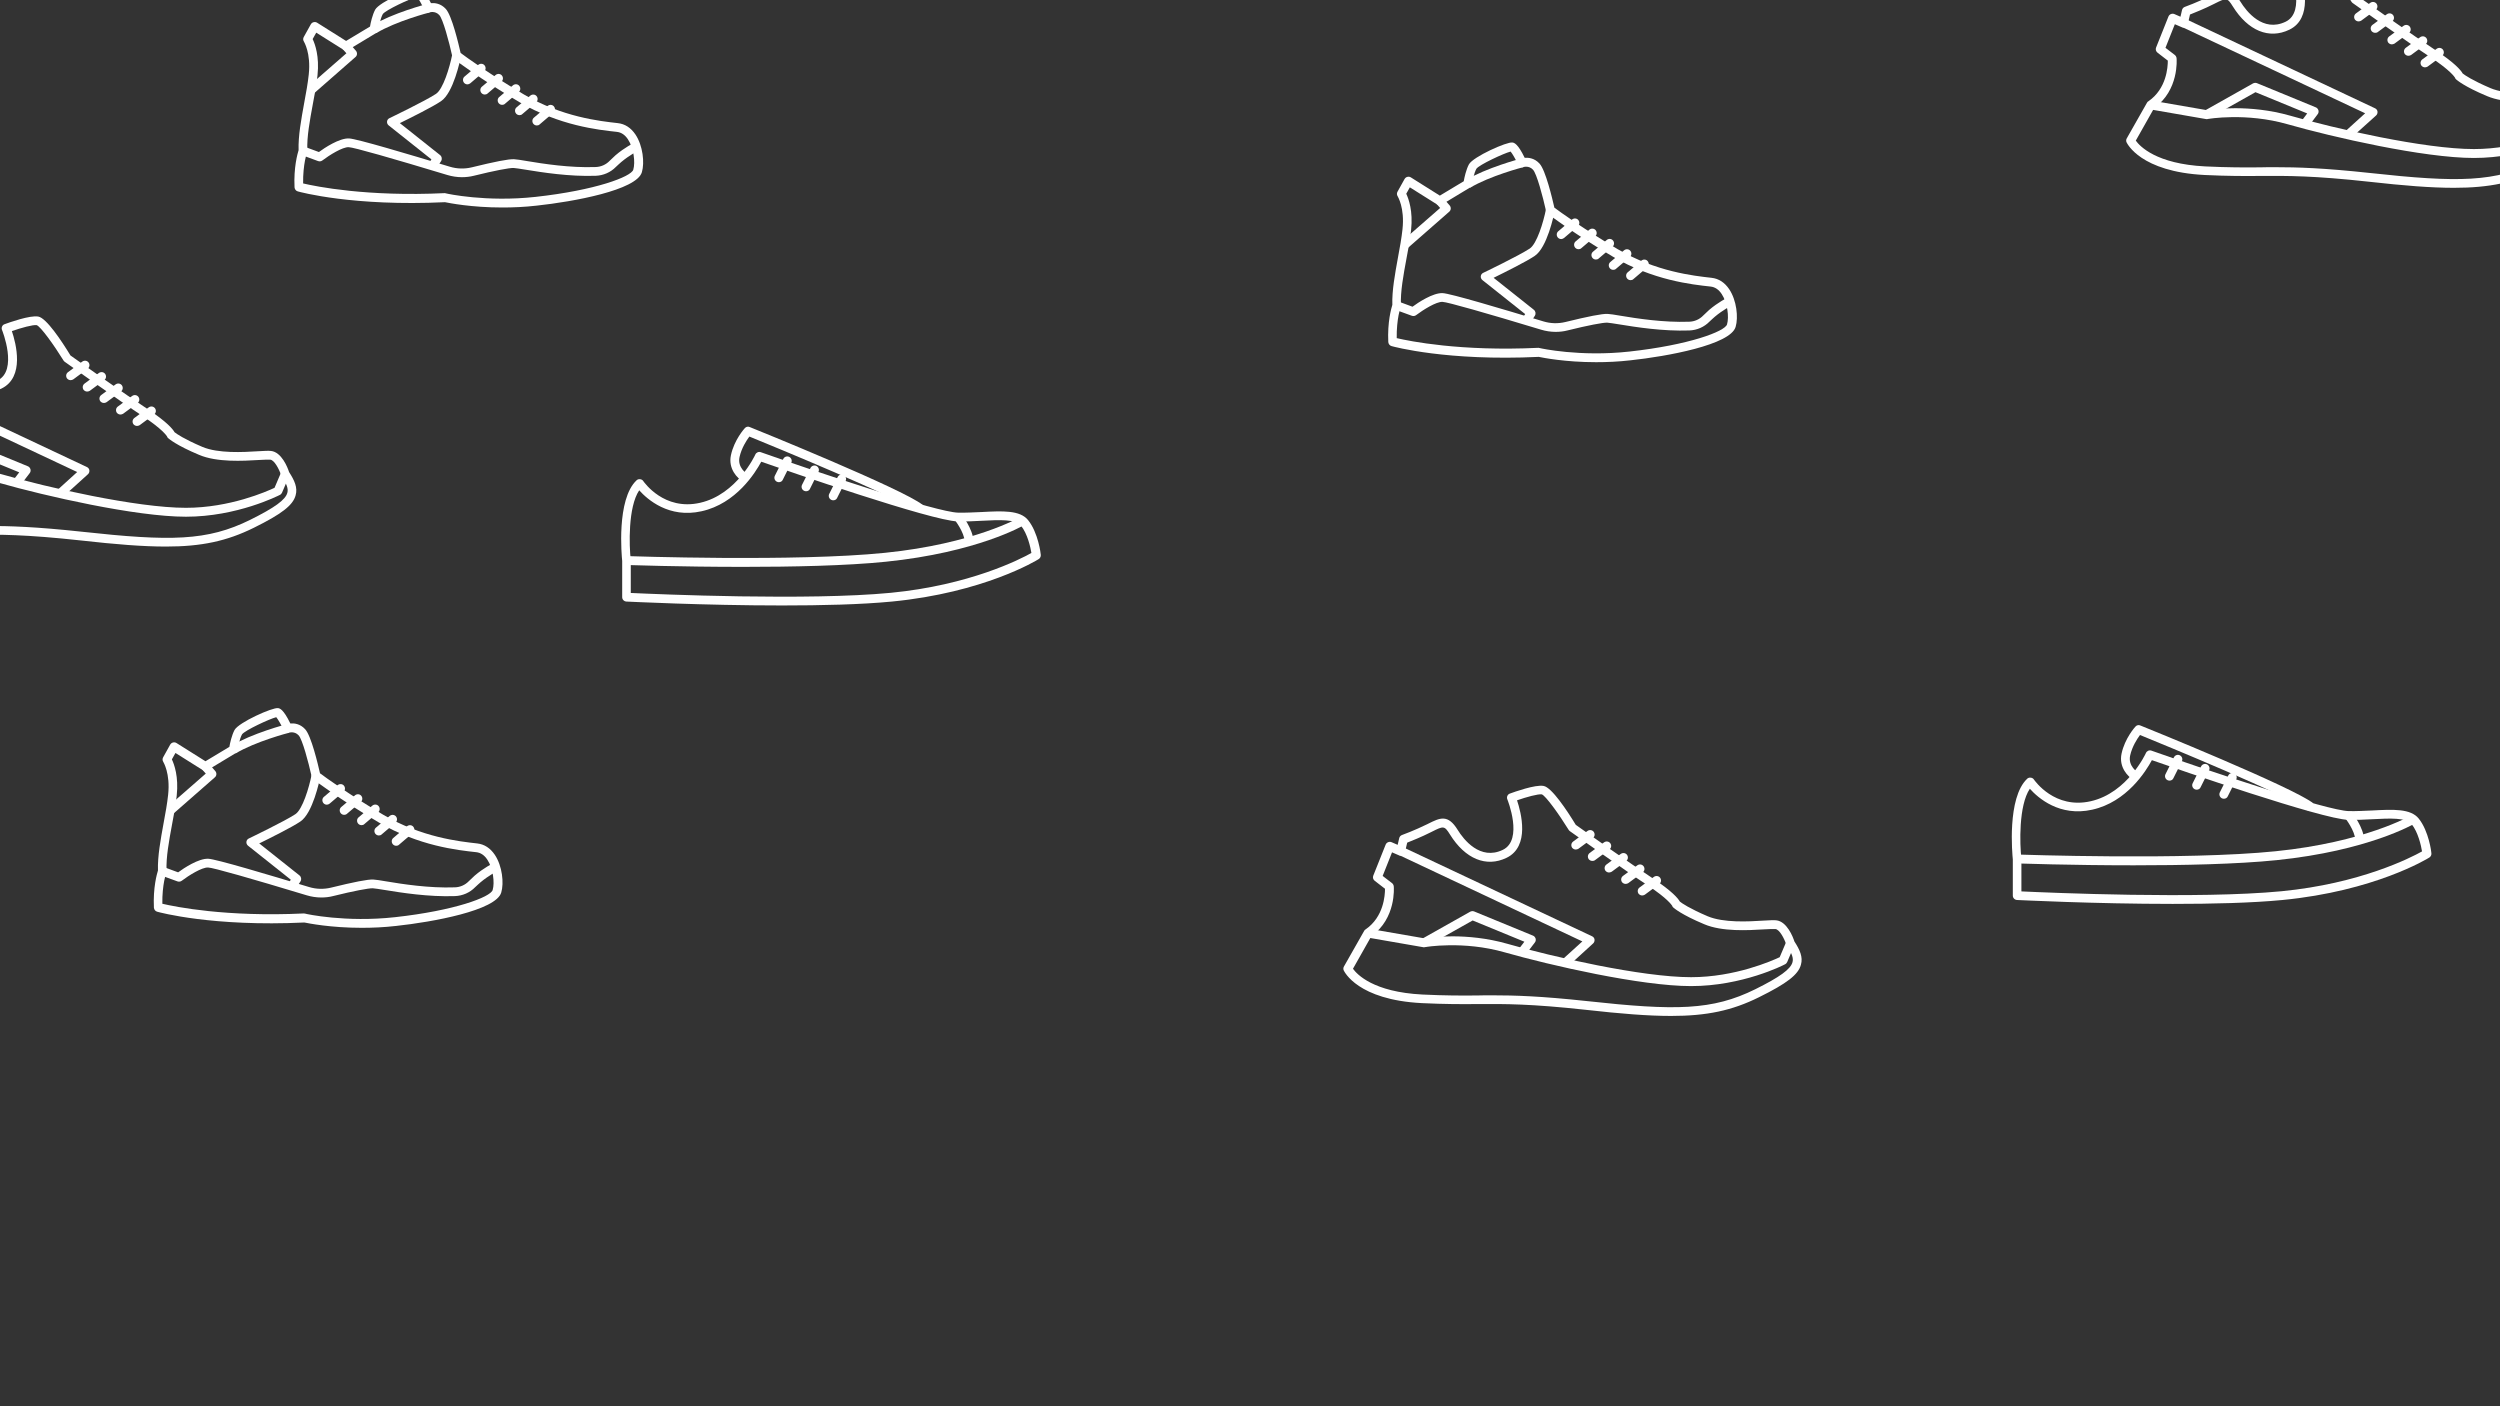 <?xml version="1.0" encoding="utf-8"?>
<!-- Generator: Adobe Illustrator 26.1.0, SVG Export Plug-In . SVG Version: 6.00 Build 0)  -->
<svg version="1.1" id="Layer_3" xmlns="http://www.w3.org/2000/svg" xmlns:xlink="http://www.w3.org/1999/xlink" x="0px" y="0px"
	 viewBox="0 0 1600 900" style="enable-background:new 0 0 1600 900;" xml:space="preserve">
<rect x="0" y="0" width="1600" height="900" fill="#333333" stroke="none"/>
<style type="text/css">
	.st0{fill:#FFFFFF;}
</style>
<g id="XMLID_438_">
	<g id="XMLID_424_">
		<path id="XMLID_552_" class="st0" d="M106.2,349.8c-14.7,0-32.1-1.4-54.4-3.9c-35.6-3.9-52-3.8-69.4-3.7
			c-10.2,0.1-20.8,0.1-35.7-0.6c-41.2-2.1-49.6-20.2-50-20.9c-0.4-0.8-0.3-1.8,0.1-2.5l13-22.9c0.2-0.4,0.5-0.7,0.9-0.9
			c11.6-8,12.4-21.8,12.4-26l-6.6-5.1c-1-0.8-1.4-2.1-0.9-3.3l7.9-19.8c0.3-0.7,0.8-1.3,1.6-1.6c0.7-0.3,1.5-0.3,2.2,0l3.9,1.7
			l0.9-4.3c0.2-0.9,0.9-1.7,1.8-2c0.1,0,8.4-3.1,16.1-6.9l0.6-0.3c7.6-3.8,12.6-6.3,18.9,3.9c3.8,6.2,14.4,19.8,28.9,12.8
			c13.3-6.4,3-32.1,2.9-32.3c-0.3-0.7-0.3-1.5,0-2.2c0.3-0.7,0.9-1.3,1.6-1.5c2.7-1,16.3-5.9,21.6-4.9c5.2,0.9,15,15.7,20.6,24.9
			c4.2,3,35.6,25.3,49.5,34.4c12.2,8.1,16,12.7,17.1,14.7c1.2,1,6.1,4.4,17.8,9.4c10.2,4.3,26.1,3.4,35.6,2.8
			c3.8-0.2,6.5-0.4,8.3-0.2c6.8,0.7,10.7,10.6,11.6,13.5c3.5,5.4,5.6,10,4.2,14.9c-1.7,6.4-9,12-26.8,20.8
			C145.2,346.3,129,349.8,106.2,349.8z M-8.6,336.6c14.8,0,31.3,0.5,61,3.7c56.7,6.2,80.2,6,107.7-7.6c15.7-7.8,22.6-12.8,23.8-17.3
			c0.7-2.6-0.3-5.5-3.7-10.6c-0.1-0.2-0.2-0.4-0.3-0.7c-1.3-4-4.4-9.7-6.9-9.9c-1.3-0.1-4.1,0-7.4,0.2c-10,0.6-26.7,1.6-38.2-3.3
			c-14.8-6.2-19.3-10.3-19.8-10.7c-0.4-0.4-0.6-0.6-0.7-1.1c-0.4-0.6-3.1-4.7-15.3-12.8c-14.9-9.8-49.7-34.6-50.1-34.9
			c-0.3-0.2-0.6-0.5-0.8-0.8C34.4,220.6,26,209,23.5,208.1c-2.3-0.4-9.9,1.7-15.9,3.8c2.6,7.8,8.4,29.5-6.7,36.8
			c-13,6.3-26.5,0.7-36.2-14.9c-3.6-5.8-4.2-5.5-11.6-1.8l-0.6,0.3c-6.1,3.1-12.5,5.6-15.2,6.7L-64,245c-0.2,0.8-0.7,1.5-1.5,1.9
			c-0.8,0.4-1.6,0.4-2.4,0.1l-4.4-1.9l-6,15.1l6,4.6c0.6,0.5,1,1.2,1.1,2c0.1,0.8,1.6,20.6-14.3,31.9l-11.9,20.9
			c2.6,3.6,13,14.9,44.4,16.5c14.7,0.7,25.2,0.7,35.3,0.6C-14.7,336.6-11.7,336.6-8.6,336.6z"/>
	</g>
	<g id="XMLID_425_">
		<path id="XMLID_551_" class="st0" d="M119,330.7c-32.1,0-90.2-13.3-119.3-21.6c-26.5-7.6-50.9-3.4-51.2-3.3c-0.3,0.1-0.7,0.1-1,0
			l-35.7-6.2l1-5.6l35.3,6.1c3.8-0.6,27.2-3.9,53.2,3.5C30,311.9,87.4,325,119,325c28.1,0,51.8-10.5,56.7-12.8l4.3-10.1l5.2,2.2
			l-4.7,11c-0.3,0.6-0.7,1.1-1.3,1.4C178,317.3,151.7,330.7,119,330.7z"/>
	</g>
	<g id="XMLID_423_">
		<path id="XMLID_550_" class="st0" d="M40.3,318l-3.8-4.2l12.9-11.7L-68,246.9l2.4-5.1l121.2,57.1c0.9,0.4,1.5,1.2,1.6,2.1
			c0.1,0.9-0.2,1.9-0.9,2.5L40.3,318z"/>
	</g>
	<g id="XMLID_427_">
		<path id="XMLID_549_" class="st0" d="M12.9,310.8l-4.5-3.4l3.9-5.1l-33.1-13.6l-29.7,16.7l-2.8-4.9l30.9-17.4
			c0.8-0.4,1.7-0.5,2.5-0.2l37.7,15.5c0.8,0.3,1.4,1,1.7,1.9c0.2,0.8,0.1,1.8-0.5,2.5L12.9,310.8z"/>
	</g>
	<g id="XMLID_428_">
		<path id="XMLID_548_" class="st0" d="M45.2,243.3c-0.9,0-1.7-0.4-2.3-1.1c-0.9-1.3-0.7-3,0.6-4l9.2-6.8c1.3-0.9,3-0.7,4,0.6
			c0.9,1.3,0.7,3-0.6,4l-9.2,6.8C46.4,243.1,45.8,243.3,45.2,243.3z"/>
	</g>
	<g id="XMLID_429_">
		<path id="XMLID_547_" class="st0" d="M55.8,250.6c-0.9,0-1.7-0.4-2.3-1.1c-0.9-1.3-0.7-3,0.6-4l9.2-6.8c1.3-0.9,3-0.7,4,0.6
			c0.9,1.3,0.7,3-0.6,4l-9.2,6.8C57,250.4,56.4,250.6,55.8,250.6z"/>
	</g>
	<g id="XMLID_430_">
		<path id="XMLID_546_" class="st0" d="M66.5,257.9c-0.9,0-1.7-0.4-2.3-1.1c-0.9-1.3-0.7-3,0.6-4L74,246c1.3-0.9,3-0.7,4,0.6
			c0.9,1.3,0.7,3-0.6,4l-9.2,6.8C67.6,257.8,67,257.9,66.5,257.9z"/>
	</g>
	<g id="XMLID_431_">
		<path id="XMLID_545_" class="st0" d="M77.1,265.3c-0.9,0-1.7-0.4-2.3-1.1c-0.9-1.3-0.7-3,0.6-4l9.2-6.8c1.3-0.9,3-0.7,4,0.6
			c0.9,1.3,0.7,3-0.6,4l-9.2,6.8C78.3,265.1,77.7,265.3,77.1,265.3z"/>
	</g>
	<g id="XMLID_432_">
		<path id="XMLID_544_" class="st0" d="M87.7,272.6c-0.9,0-1.7-0.4-2.3-1.1c-0.9-1.3-0.7-3,0.6-4l9.2-6.8c1.3-0.9,3-0.7,4,0.6
			c0.9,1.3,0.7,3-0.6,4l-9.2,6.8C88.9,272.4,88.3,272.6,87.7,272.6z"/>
	</g>
</g>
<g id="XMLID_00000137851549843439862290000017610075137733779637_">
	<g id="XMLID_00000165211048018202921660000017119929305019342015_">
		<path id="XMLID_00000157991895328045637550000009846227423421023929_" class="st0" d="M1069.5,650.2c-14.7,0-32.1-1.4-54.4-3.9
			c-35.6-3.9-52-3.8-69.4-3.7c-10.2,0.1-20.8,0.1-35.7-0.6c-41.2-2.1-49.6-20.2-50-20.9c-0.4-0.8-0.3-1.8,0.1-2.5l13-22.9
			c0.2-0.4,0.5-0.7,0.9-0.9c11.6-8,12.4-21.8,12.4-26l-6.6-5.1c-1-0.8-1.4-2.1-0.9-3.3l7.9-19.8c0.3-0.7,0.8-1.3,1.6-1.6
			c0.7-0.3,1.5-0.3,2.2,0l3.9,1.7l1-4.3c0.2-0.9,0.9-1.7,1.8-2c0.1,0,8.4-3.1,16.1-6.9l0.6-0.3c7.6-3.8,12.6-6.3,18.9,3.9
			c3.8,6.2,14.4,19.8,28.9,12.8c13.3-6.4,3-32.1,2.9-32.3c-0.3-0.7-0.3-1.5,0-2.2c0.3-0.7,0.9-1.3,1.6-1.5c2.7-1,16.3-5.9,21.6-4.9
			c5.2,0.9,15,15.7,20.6,24.9c4.2,3,35.6,25.3,49.5,34.4c12.2,8.1,16,12.7,17.1,14.7c1.2,1,6.1,4.4,17.8,9.4
			c10.2,4.3,26.1,3.4,35.6,2.8c3.8-0.2,6.5-0.4,8.3-0.2c6.8,0.7,10.7,10.6,11.6,13.5c3.5,5.4,5.6,10,4.2,14.9
			c-1.7,6.4-9,12-26.8,20.8C1108.5,646.8,1092.3,650.2,1069.5,650.2z M954.7,637c14.8,0,31.3,0.5,61,3.7c56.7,6.2,80.2,6,107.7-7.6
			c15.7-7.8,22.6-12.8,23.8-17.3c0.7-2.6-0.3-5.5-3.7-10.6c-0.1-0.2-0.2-0.4-0.3-0.7c-1.3-4-4.4-9.7-6.9-9.9c-1.3-0.1-4.1,0-7.4,0.2
			c-10,0.6-26.7,1.6-38.2-3.3c-14.8-6.2-19.3-10.3-19.8-10.7c-0.4-0.4-0.6-0.6-0.7-1.1c-0.4-0.6-3.1-4.7-15.3-12.8
			c-14.9-9.8-49.7-34.6-50.1-34.9c-0.3-0.2-0.6-0.5-0.8-0.8c-6.3-10.2-14.7-21.8-17.2-22.8c-2.3-0.4-9.9,1.7-15.9,3.8
			c2.6,7.8,8.4,29.5-6.7,36.8c-13,6.3-26.5,0.7-36.2-14.9c-3.6-5.8-4.2-5.5-11.6-1.8l-0.6,0.3c-6.1,3.1-12.5,5.6-15.2,6.7l-1.4,6.1
			c-0.2,0.8-0.7,1.5-1.5,1.9c-0.8,0.4-1.6,0.4-2.4,0.1l-4.4-1.9l-6,15.1l6,4.6c0.6,0.5,1,1.2,1.1,2c0.1,0.8,1.6,20.6-14.3,31.9
			L865.9,620c2.6,3.6,13,14.9,44.4,16.5c14.7,0.7,25.2,0.7,35.3,0.6C948.6,637,951.6,637,954.7,637z"/>
	</g>
	<g id="XMLID_00000049940401137884031330000009786502785951793025_">
		<path id="XMLID_00000023972701721703627800000012025898256322321044_" class="st0" d="M1082.3,631.1c-32.1,0-90.2-13.3-119.3-21.6
			c-26.5-7.6-50.9-3.4-51.2-3.3c-0.3,0.1-0.7,0.1-1,0l-35.7-6.2l1-5.6l35.3,6.1c3.8-0.6,27.2-3.9,53.2,3.5
			c28.8,8.3,86.1,21.4,117.7,21.4c28.1,0,51.8-10.5,56.7-12.8l4.3-10.1l5.2,2.2l-4.7,11c-0.3,0.6-0.7,1.1-1.3,1.4
			C1141.3,617.8,1115,631.1,1082.3,631.1z"/>
	</g>
	<g id="XMLID_00000123408095866105007610000011113495075678163384_">
		<path id="XMLID_00000048461201639940734050000008365556127811903131_" class="st0" d="M1003.6,618.4l-3.8-4.2l12.9-11.7
			l-117.4-55.3l2.4-5.1l121.2,57.1c0.9,0.4,1.5,1.2,1.6,2.1c0.1,0.9-0.2,1.9-0.9,2.5L1003.6,618.4z"/>
	</g>
	<g id="XMLID_00000132796741218467755070000003735077125373228167_">
		<path id="XMLID_00000054976979920712030790000003728758021354112650_" class="st0" d="M976.2,611.2l-4.5-3.4l3.9-5.1l-33.1-13.6
			l-29.7,16.7l-2.8-4.9l30.9-17.4c0.8-0.4,1.7-0.5,2.5-0.2l37.7,15.5c0.8,0.3,1.4,1,1.7,1.9c0.2,0.8,0.1,1.8-0.5,2.5L976.2,611.2z"
			/>
	</g>
	<g id="XMLID_00000182496072583361673080000015461679099171021242_">
		<path id="XMLID_00000093177420847947878430000006107225169636379325_" class="st0" d="M1008.5,543.7c-0.9,0-1.7-0.4-2.3-1.1
			c-0.9-1.3-0.7-3,0.6-4l9.2-6.8c1.3-0.9,3-0.7,4,0.6c0.9,1.3,0.7,3-0.6,4l-9.2,6.8C1009.7,543.5,1009.1,543.7,1008.5,543.7z"/>
	</g>
	<g id="XMLID_00000151515482500889062130000007990653638622915726_">
		<path id="XMLID_00000119108851354240584960000005120869778629868202_" class="st0" d="M1019.1,551c-0.9,0-1.7-0.4-2.3-1.1
			c-0.9-1.3-0.7-3,0.6-4l9.2-6.8c1.3-0.9,3-0.7,4,0.6c0.9,1.3,0.7,3-0.6,4l-9.2,6.8C1020.3,550.9,1019.7,551,1019.1,551z"/>
	</g>
	<g id="XMLID_00000064334902265015479180000015369559771999019444_">
		<path id="XMLID_00000123399650845755097770000009947944710741919925_" class="st0" d="M1029.8,558.4c-0.9,0-1.7-0.4-2.3-1.1
			c-0.9-1.3-0.7-3,0.6-4l9.2-6.8c1.3-0.9,3-0.7,4,0.6c0.9,1.3,0.7,3-0.6,4l-9.2,6.8C1030.9,558.2,1030.3,558.4,1029.8,558.4z"/>
	</g>
	<g id="XMLID_00000132068820258042215080000011053536898722096277_">
		<path id="XMLID_00000160191917336365129130000015525602511132128956_" class="st0" d="M1040.4,565.7c-0.9,0-1.7-0.4-2.3-1.1
			c-0.9-1.3-0.7-3,0.6-4l9.2-6.8c1.3-0.9,3-0.7,4,0.6c0.9,1.3,0.7,3-0.6,4l-9.2,6.8C1041.6,565.5,1041,565.7,1040.4,565.7z"/>
	</g>
	<g id="XMLID_00000074422691729560030750000018293098427822811808_">
		<path id="XMLID_00000054981884325941702530000005831164798251762059_" class="st0" d="M1051,573.1c-0.9,0-1.7-0.4-2.3-1.1
			c-0.9-1.3-0.7-3,0.6-4l9.2-6.8c1.3-0.9,3-0.7,4,0.6c0.9,1.3,0.7,3-0.6,4l-9.2,6.8C1052.2,572.9,1051.6,573.1,1051,573.1z"/>
	</g>
</g>
<g id="XMLID_00000054229690782470960520000010532684764290659204_">
	<g id="XMLID_00000148645541862683790310000015752336532137415575_">
		<path id="XMLID_00000027583322682046550820000014100364384069141888_" class="st0" d="M1570.5,120.2c-14.7,0-32.1-1.4-54.4-3.9
			c-35.6-3.9-52-3.8-69.4-3.7c-10.2,0.1-20.8,0.1-35.7-0.6c-41.2-2.1-49.6-20.2-50-20.9c-0.4-0.8-0.3-1.8,0.1-2.5l13-22.9
			c0.2-0.4,0.5-0.7,0.9-0.9c11.6-8,12.4-21.8,12.4-26l-6.6-5.1c-1-0.8-1.4-2.1-0.9-3.3l7.9-19.8c0.3-0.7,0.8-1.3,1.6-1.6
			c0.7-0.3,1.5-0.3,2.2,0l3.9,1.7l1-4.3c0.2-0.9,0.9-1.7,1.8-2c0.1,0,8.4-3.1,16.1-6.9l0.6-0.3c7.6-3.8,12.6-6.3,18.9,3.9
			c3.8,6.2,14.4,19.8,28.9,12.8c13.3-6.4,3-32.1,2.9-32.3c-0.3-0.7-0.3-1.5,0-2.2c0.3-0.7,0.9-1.3,1.6-1.5c2.7-1,16.3-5.9,21.6-4.9
			c5.2,0.9,15,15.7,20.6,24.9c4.2,3,35.6,25.3,49.5,34.4c12.2,8.1,16,12.7,17.1,14.7c1.2,1,6.1,4.4,17.8,9.4
			c10.2,4.3,26.1,3.4,35.6,2.8c3.8-0.2,6.5-0.4,8.3-0.2c6.8,0.7,10.7,10.6,11.6,13.5c3.5,5.4,5.6,10,4.2,14.9
			c-1.7,6.4-9,12-26.8,20.8C1609.5,116.8,1593.3,120.2,1570.5,120.2z M1455.7,107c14.8,0,31.3,0.5,61,3.7c56.7,6.2,80.2,6,107.7-7.6
			c15.7-7.8,22.6-12.8,23.8-17.3c0.7-2.6-0.3-5.5-3.7-10.6c-0.1-0.2-0.2-0.4-0.3-0.7c-1.3-4-4.4-9.7-6.9-9.9c-1.3-0.1-4.1,0-7.4,0.2
			c-10,0.6-26.7,1.6-38.2-3.3c-14.8-6.2-19.3-10.3-19.8-10.7c-0.4-0.4-0.6-0.6-0.7-1.1c-0.4-0.6-3.1-4.7-15.3-12.8
			c-14.9-9.8-49.7-34.6-50.1-34.9c-0.3-0.2-0.6-0.5-0.8-0.8c-6.3-10.2-14.7-21.8-17.2-22.8c-2.3-0.4-9.9,1.7-15.9,3.8
			c2.6,7.8,8.4,29.5-6.7,36.8c-13,6.3-26.5,0.7-36.2-14.9c-3.6-5.8-4.2-5.5-11.6-1.8l-0.6,0.3c-6.1,3.1-12.5,5.6-15.2,6.7l-1.4,6.1
			c-0.2,0.8-0.7,1.5-1.5,1.9c-0.8,0.4-1.6,0.4-2.4,0.1l-4.4-1.9l-6,15.1l6,4.6c0.6,0.5,1,1.2,1.1,2c0.1,0.8,1.6,20.6-14.3,31.9
			L1366.9,90c2.6,3.6,13,14.9,44.4,16.5c14.7,0.7,25.2,0.7,35.3,0.6C1449.6,107,1452.6,107,1455.7,107z"/>
	</g>
	<g id="XMLID_00000070084655926678007860000012568229271977714858_">
		<path id="XMLID_00000152264211306438288090000012217755321042799750_" class="st0" d="M1583.3,101.1c-32.1,0-90.2-13.3-119.3-21.6
			c-26.5-7.6-50.9-3.4-51.2-3.3c-0.3,0.1-0.7,0.1-1,0l-35.7-6.2l1-5.6l35.3,6.1c3.8-0.6,27.2-3.9,53.2,3.5
			c28.8,8.3,86.1,21.4,117.7,21.4c28.1,0,51.8-10.5,56.7-12.8l4.3-10.1l5.2,2.2l-4.7,11c-0.3,0.6-0.7,1.1-1.3,1.4
			C1642.3,87.8,1616,101.1,1583.3,101.1z"/>
	</g>
	<g id="XMLID_00000140734360146652116170000005723716078882338214_">
		<path id="XMLID_00000001643717193158466620000007520519414420987779_" class="st0" d="M1504.6,88.4l-3.8-4.2l12.9-11.7
			l-117.4-55.3l2.4-5.1L1520,69.3c0.9,0.4,1.5,1.2,1.6,2.1c0.1,0.9-0.2,1.9-0.9,2.5L1504.6,88.4z"/>
	</g>
	<g id="XMLID_00000021077811522297506760000008785766045140713880_">
		<path id="XMLID_00000032621116143185627410000014108936602809175997_" class="st0" d="M1477.2,81.2l-4.5-3.4l3.9-5.2l-33.1-13.6
			l-29.7,16.7l-2.8-4.9l30.9-17.4c0.8-0.4,1.7-0.5,2.5-0.2l37.7,15.5c0.8,0.3,1.4,1,1.7,1.9c0.2,0.8,0.1,1.8-0.5,2.5L1477.2,81.2z"
			/>
	</g>
	<g id="XMLID_00000130605052550438565090000017591054052557561234_">
		<path id="XMLID_00000147208414702248940420000005931852994865941906_" class="st0" d="M1509.5,13.7c-0.9,0-1.7-0.4-2.3-1.1
			c-0.9-1.3-0.7-3,0.6-4l9.2-6.8c1.3-0.9,3-0.7,4,0.6c0.9,1.3,0.7,3-0.6,4l-9.2,6.8C1510.7,13.5,1510.1,13.7,1509.5,13.7z"/>
	</g>
	<g id="XMLID_00000000186962178596048230000007837827234841937854_">
		<path id="XMLID_00000082351163096406853210000004640828922049262767_" class="st0" d="M1520.1,21c-0.9,0-1.7-0.4-2.3-1.1
			c-0.9-1.3-0.7-3,0.6-4l9.2-6.8c1.3-0.9,3-0.7,4,0.6c0.9,1.3,0.7,3-0.6,4l-9.2,6.8C1521.3,20.9,1520.7,21,1520.1,21z"/>
	</g>
	<g id="XMLID_00000179607171633066205580000016592356255852503483_">
		<path id="XMLID_00000165952709469323722120000009686688689941844660_" class="st0" d="M1530.8,28.4c-0.9,0-1.7-0.4-2.3-1.1
			c-0.9-1.3-0.7-3,0.6-4l9.2-6.8c1.3-0.9,3-0.7,4,0.6c0.9,1.3,0.7,3-0.6,4l-9.2,6.8C1531.9,28.2,1531.3,28.4,1530.8,28.4z"/>
	</g>
	<g id="XMLID_00000097494771721701371380000016854513728878339752_">
		<path id="XMLID_00000166636935101069848430000012671293047784348289_" class="st0" d="M1541.4,35.7c-0.9,0-1.7-0.4-2.3-1.1
			c-0.9-1.3-0.7-3,0.6-4l9.2-6.8c1.3-0.9,3-0.7,4,0.6c0.9,1.3,0.7,3-0.6,4l-9.2,6.8C1542.6,35.5,1542,35.7,1541.4,35.7z"/>
	</g>
	<g id="XMLID_00000005973189846073355370000003569316520246698898_">
		<path id="XMLID_00000160875868623952583990000001919558181610436751_" class="st0" d="M1552,43.1c-0.9,0-1.7-0.4-2.3-1.1
			c-0.9-1.3-0.7-3,0.6-4l9.2-6.8c1.3-0.9,3-0.7,4,0.6c0.9,1.3,0.7,3-0.6,4l-9.2,6.8C1553.2,42.9,1552.6,43.1,1552,43.1z"/>
	</g>
</g>
<g id="XMLID_426_">
	<g id="XMLID_394_">
		<g id="XMLID_390_">
			<path id="XMLID_541_" class="st0" d="M1021.5,231.8c-19.9,0-34.2-2.9-36.7-3.4c-58.7,2.8-92.8-6.5-94.2-6.9
				c-1.2-0.3-2-1.4-2.1-2.6c-0.6-12.8,1.9-21.5,2.6-23.8c-0.3-9.1,1.7-19.8,3.6-30.3c1.2-6.4,2.3-12.5,2.9-18.1
				c1.5-13.8-3.1-21-3.1-21.1c-0.6-0.9-0.6-2-0.1-2.9l4.5-8.1c0.4-0.7,1-1.2,1.8-1.4c0.8-0.2,1.5-0.1,2.2,0.3l18.6,11.7l15.3-9.2
				c0.4-2.4,1.5-7.4,3.3-10.8c2.7-4.9,24.4-14.6,27.9-14c1,0.2,3.3,0.5,7.8,9.8c2.5-0.2,6.3,0.2,9.5,3.7c3.9,4.2,8.2,22.5,9.5,28.2
				c3.6,2.7,18.8,13.7,40.4,26.5c24.6,14.5,48.6,17.1,60.2,18.4c4.6,0.5,8.4,3,11.3,7.3c4.8,7.2,5.9,18.1,4.1,24.1
				c-3.3,11.5-43.9,18.9-67.3,21.4C1035.7,231.5,1028.3,231.8,1021.5,231.8z M985,222.7c0.2,0,0.4,0,0.6,0.1
				c0.3,0.1,25.5,5.7,57.2,2.2c38.2-4.2,61.2-12.9,62.5-17.4c1.4-4.7,0.3-13.8-3.4-19.4c-1.9-2.9-4.3-4.5-7.1-4.8
				c-12-1.3-36.9-4-62.5-19.1c-25.1-14.8-41.6-27.4-41.8-27.5c-0.5-0.4-0.9-1-1-1.6c-2.1-9.5-6-24.1-8.4-26.6c-2.6-2.8-6-1.7-6-1.7
				c-1.4,0.5-2.9-0.2-3.5-1.5c-1.6-3.5-3.7-7.1-4.8-8.4c-4.4,1.1-20.2,8.5-21.9,11c-1.6,2.9-2.6,8.3-2.9,10.1
				c-0.1,0.8-0.6,1.6-1.3,2l-17.9,10.8c-0.9,0.6-2.1,0.5-3,0l-17.5-11l-2.3,4.1c1.5,3.2,4.4,11,3.1,23.2c-0.6,5.8-1.8,12.3-3,18.5
				c-1.9,10.3-3.9,21-3.5,29.5c0,0.4,0,0.7-0.2,1.1c0,0.1-2.7,7.9-2.5,20.1c8.1,1.9,40.7,8.6,90.8,6.2
				C984.9,222.7,985,222.7,985,222.7z"/>
		</g>
		<g id="XMLID_391_">
			<path id="XMLID_540_" class="st0" d="M900.9,158.8l-3.7-4.3l24.5-21.4l-2.4-2.7l4.3-3.7l4.2,4.8c1,1.2,0.9,3-0.3,4L900.9,158.8z"
				/>
		</g>
		<g id="XMLID_392_">
			<path id="XMLID_539_" class="st0" d="M995.6,212.4c-3.1,0-6.3-0.5-9.3-1.4c-35.7-10.8-59.9-17.7-63.1-17.8
				c-4-0.2-12.4,5.1-16.9,8.5c-0.8,0.6-1.8,0.7-2.7,0.4l-10.7-3.9l1.9-5.3l9.2,3.4c3.5-2.6,13.1-9,19.3-8.7
				c4.9,0.2,37.8,10,64.5,18.1c4.6,1.4,9.4,1.5,14,0.4c14.6-3.6,23.7-5.4,27.1-5.2c1.6,0.1,4.5,0.5,8.4,1.2
				c10.2,1.7,27.3,4.4,43.8,3.8c3.4-0.1,6.6-1.5,9-4c1.1-1.1,2.4-2.3,3.7-3.5c5.7-4.9,11.7-7.9,12-8l2.5,5.1
				c-0.1,0-5.7,2.9-10.8,7.2c-1.2,1.1-2.4,2.1-3.4,3.1c-3.4,3.5-8,5.5-12.9,5.7c-17,0.6-34.5-2.2-44.9-3.9c-3.6-0.6-6.4-1-7.7-1.1
				c-2.7-0.1-12.2,1.7-25.5,5C1000.8,212.1,998.2,212.4,995.6,212.4z"/>
		</g>
		<g id="XMLID_393_">
			<path id="XMLID_538_" class="st0" d="M979.3,206.7l-4.8-3.1l1.6-2.6l-27.3-21.7c-0.8-0.6-1.2-1.6-1.1-2.5c0.1-1,0.7-1.8,1.6-2.2
				c0.2-0.1,22.7-10.9,29.7-15.5c4.6-3,8.8-17,10.4-25.1l5.6,1.1c-0.5,2.4-4.8,23.4-12.8,28.7c-5.5,3.7-19.4,10.6-26.3,14l25.8,20.5
				c1.1,0.9,1.4,2.5,0.6,3.8L979.3,206.7z"/>
		</g>
		<g id="XMLID_395_">
			<path id="XMLID_537_" class="st0" d="M940.8,120.2l-2.9-4.8c13.3-8,34.7-13.7,35.6-13.9l1.4,5.5
				C974.7,107,953.4,112.6,940.8,120.2z"/>
		</g>
	</g>
	<g id="XMLID_437_">
		<path id="XMLID_536_" class="st0" d="M999.2,153c-0.8,0-1.6-0.3-2.2-1c-1-1.2-0.9-3,0.3-4l8.8-7.5c1.2-1,3-0.9,4,0.3
			c1,1.2,0.9,3-0.3,4l-8.8,7.5C1000.5,152.7,999.8,153,999.2,153z"/>
	</g>
	<g id="XMLID_436_">
		<path id="XMLID_535_" class="st0" d="M1010.3,159.5c-0.8,0-1.6-0.3-2.2-1c-1-1.2-0.9-3,0.3-4l8.8-7.5c1.2-1,3-0.9,4,0.3
			c1,1.2,0.9,3-0.3,4l-8.8,7.5C1011.6,159.3,1010.9,159.5,1010.3,159.5z"/>
	</g>
	<g id="XMLID_435_">
		<path id="XMLID_534_" class="st0" d="M1021.4,166.1c-0.8,0-1.6-0.3-2.2-1c-1-1.2-0.9-3,0.3-4l8.8-7.5c1.2-1,3-0.9,4,0.3
			c1,1.2,0.9,3-0.3,4l-8.8,7.5C1022.7,165.9,1022.1,166.1,1021.4,166.1z"/>
	</g>
	<g id="XMLID_434_">
		<path id="XMLID_533_" class="st0" d="M1032.5,172.7c-0.8,0-1.6-0.3-2.2-1c-1-1.2-0.9-3,0.3-4l8.8-7.5c1.2-1,3-0.9,4,0.3
			c1,1.2,0.9,3-0.3,4l-8.8,7.5C1033.8,172.5,1033.2,172.7,1032.5,172.7z"/>
	</g>
	<g id="XMLID_433_">
		<path id="XMLID_532_" class="st0" d="M1043.6,179.3c-0.8,0-1.6-0.3-2.2-1c-1-1.2-0.9-3,0.3-4l8.8-7.5c1.2-1,3-0.9,4,0.3
			c1,1.2,0.9,3-0.3,4l-8.8,7.5C1044.9,179.1,1044.3,179.3,1043.6,179.3z"/>
	</g>
</g>
<g id="XMLID_00000077291979795419098480000000150719900042095518_">
	<g id="XMLID_00000152263850569614776030000010761788582717713312_">
		<g id="XMLID_00000078041903389437563100000001672790173741968011_">
			<path id="XMLID_00000047765107061617061450000010229122396452319134_" class="st0" d="M321.5,132.8c-19.9,0-34.2-2.9-36.7-3.4
				c-58.7,2.8-92.8-6.5-94.2-6.9c-1.2-0.3-2-1.4-2.1-2.6c-0.6-12.8,1.9-21.5,2.6-23.8c-0.3-9.1,1.7-19.8,3.6-30.3
				c1.2-6.4,2.3-12.5,2.9-18.1c1.5-13.8-3.1-21-3.1-21.1c-0.6-0.9-0.6-2-0.1-2.9l4.5-8.1c0.4-0.7,1-1.2,1.8-1.4
				c0.8-0.2,1.5-0.1,2.2,0.3l18.6,11.7l15.3-9.2c0.4-2.4,1.5-7.4,3.3-10.8c2.7-4.9,24.4-14.6,27.9-14c1,0.2,3.3,0.5,7.8,9.8
				c2.5-0.2,6.3,0.2,9.5,3.7c3.9,4.2,8.2,22.5,9.5,28.2c3.6,2.7,18.8,13.7,40.4,26.5c24.6,14.5,48.6,17.1,60.2,18.4
				c4.6,0.5,8.4,3,11.3,7.3c4.8,7.2,5.9,18.1,4.1,24.1c-3.3,11.5-43.9,18.9-67.3,21.4C335.7,132.5,328.3,132.8,321.5,132.8z
				 M285,123.7c0.2,0,0.4,0,0.6,0.1c0.3,0.1,25.5,5.7,57.2,2.2c38.2-4.2,61.2-12.9,62.5-17.4c1.4-4.7,0.3-13.8-3.4-19.4
				c-1.9-2.9-4.3-4.5-7.1-4.8c-12-1.3-36.9-4-62.5-19.1c-25.1-14.8-41.6-27.4-41.8-27.5c-0.5-0.4-0.9-1-1-1.6
				c-2.1-9.5-6-24.1-8.4-26.6c-2.6-2.8-6-1.7-6-1.7c-1.4,0.5-2.9-0.2-3.5-1.5C270,2.9,268-0.7,266.9-2c-4.4,1.1-20.2,8.5-21.9,11
				c-1.6,2.9-2.6,8.3-2.9,10.1c-0.1,0.8-0.6,1.6-1.3,2l-17.9,10.8c-0.9,0.6-2.1,0.5-3,0l-17.5-11l-2.3,4.1c1.5,3.2,4.4,11,3.1,23.2
				c-0.6,5.8-1.8,12.3-3,18.5c-1.9,10.3-3.9,21-3.5,29.5c0,0.4,0,0.7-0.2,1.1c0,0.1-2.7,7.9-2.5,20.1c8.1,1.9,40.7,8.6,90.8,6.2
				C284.9,123.7,285,123.7,285,123.7z"/>
		</g>
		<g id="XMLID_00000093172209327429487140000004748340228777637524_">
			<path id="XMLID_00000056406877759253055100000005617901065737091220_" class="st0" d="M200.9,59.8l-3.7-4.3l24.5-21.4l-2.4-2.7
				l4.3-3.7l4.2,4.8c1,1.2,0.9,3-0.3,4L200.9,59.8z"/>
		</g>
		<g id="XMLID_00000145751713828104501780000015474897285559643321_">
			<path id="XMLID_00000124158606950130345760000000994467083509557939_" class="st0" d="M295.6,113.4c-3.1,0-6.3-0.5-9.3-1.4
				c-35.7-10.8-59.9-17.7-63.1-17.8c-4-0.2-12.4,5.1-16.9,8.5c-0.8,0.6-1.8,0.7-2.7,0.4L193,99.2l1.9-5.3l9.2,3.4
				c3.5-2.6,13.1-9,19.3-8.7c4.9,0.2,37.8,10,64.5,18.1c4.6,1.4,9.4,1.5,14,0.4c14.6-3.6,23.7-5.4,27.1-5.2c1.6,0.1,4.5,0.5,8.4,1.2
				c10.2,1.7,27.3,4.4,43.8,3.8c3.4-0.1,6.6-1.5,9-4c1.1-1.1,2.4-2.3,3.7-3.5c5.7-4.9,11.7-7.9,12-8l2.5,5.1
				c-0.1,0-5.7,2.9-10.8,7.2c-1.2,1.1-2.4,2.1-3.4,3.1c-3.4,3.5-8,5.5-12.9,5.7c-17,0.6-34.5-2.2-44.9-3.9c-3.6-0.6-6.4-1-7.7-1.1
				c-2.7-0.1-12.2,1.7-25.5,5C300.8,113.1,298.2,113.4,295.6,113.4z"/>
		</g>
		<g id="XMLID_00000176021544930573181850000004171414147849960116_">
			<path id="XMLID_00000064332977277759230540000013753744304343306648_" class="st0" d="M279.3,107.7l-4.8-3.1l1.6-2.6l-27.3-21.7
				c-0.8-0.6-1.2-1.6-1.1-2.5c0.1-1,0.7-1.8,1.6-2.2c0.2-0.1,22.7-10.9,29.7-15.5c4.6-3,8.8-17,10.4-25.1l5.6,1.1
				c-0.5,2.4-4.8,23.4-12.8,28.7c-5.5,3.7-19.4,10.6-26.3,14l25.8,20.5c1.1,0.9,1.4,2.5,0.6,3.8L279.3,107.7z"/>
		</g>
		<g id="XMLID_00000119078593889773827360000007943743797509257360_">
			<path id="XMLID_00000054244740518680122240000016941899909336603275_" class="st0" d="M240.8,21.2l-2.9-4.8
				c13.3-8,34.7-13.7,35.6-13.9l1.4,5.5C274.7,8,253.4,13.6,240.8,21.2z"/>
		</g>
	</g>
	<g id="XMLID_00000147903847931561958990000012493368801179676801_">
		<path id="XMLID_00000025409831010976131790000000691422021957364368_" class="st0" d="M299.2,54c-0.8,0-1.6-0.3-2.2-1
			c-1-1.2-0.9-3,0.3-4l8.8-7.5c1.2-1,3-0.9,4,0.3c1,1.2,0.9,3-0.3,4l-8.8,7.5C300.5,53.7,299.8,54,299.2,54z"/>
	</g>
	<g id="XMLID_00000170984726874582844940000005226036432973876608_">
		<path id="XMLID_00000108289031172875015390000016416068539431120793_" class="st0" d="M310.3,60.5c-0.8,0-1.6-0.3-2.2-1
			c-1-1.2-0.9-3,0.3-4l8.8-7.5c1.2-1,3-0.9,4,0.3c1,1.2,0.9,3-0.3,4l-8.8,7.5C311.6,60.3,310.9,60.5,310.3,60.5z"/>
	</g>
	<g id="XMLID_00000121999621034704983940000014937333836767966619_">
		<path id="XMLID_00000062157595529079658690000008345641867488297864_" class="st0" d="M321.4,67.1c-0.8,0-1.6-0.3-2.2-1
			c-1-1.2-0.9-3,0.3-4l8.8-7.5c1.2-1,3-0.9,4,0.3c1,1.2,0.9,3-0.3,4l-8.8,7.5C322.7,66.9,322.1,67.1,321.4,67.1z"/>
	</g>
	<g id="XMLID_00000106109782735678985130000016082790661111093695_">
		<path id="XMLID_00000130607871650961642360000007716001610641674428_" class="st0" d="M332.5,73.7c-0.8,0-1.6-0.3-2.2-1
			c-1-1.2-0.9-3,0.3-4l8.8-7.5c1.2-1,3-0.9,4,0.3c1,1.2,0.9,3-0.3,4l-8.8,7.5C333.8,73.5,333.2,73.7,332.5,73.7z"/>
	</g>
	<g id="XMLID_00000129193782127090498640000006855764151104168071_">
		<path id="XMLID_00000147905596836378611910000003675513032295492273_" class="st0" d="M343.6,80.3c-0.8,0-1.6-0.3-2.2-1
			c-1-1.2-0.9-3,0.3-4l8.8-7.5c1.2-1,3-0.9,4,0.3c1,1.2,0.9,3-0.3,4l-8.8,7.5C344.9,80.1,344.3,80.3,343.6,80.3z"/>
	</g>
</g>
<g id="XMLID_00000122001502819526598830000004411763026237446821_">
	<g id="XMLID_00000159431726859357012310000018016901796583188153_">
		<g id="XMLID_00000098212035190841675490000006361140276321231523_">
			<path id="XMLID_00000104675536601282762680000013842580488611819955_" class="st0" d="M231.5,593.8c-19.9,0-34.2-2.9-36.7-3.4
				c-58.7,2.8-92.8-6.5-94.2-6.9c-1.2-0.3-2-1.4-2.1-2.6c-0.6-12.8,1.9-21.5,2.6-23.8c-0.3-9.1,1.7-19.8,3.6-30.3
				c1.2-6.4,2.3-12.5,2.9-18.1c1.5-13.8-3.1-21-3.1-21.1c-0.6-0.9-0.6-2-0.1-2.9l4.5-8.1c0.4-0.7,1-1.2,1.8-1.4
				c0.8-0.2,1.5-0.1,2.2,0.3l18.6,11.7l15.3-9.2c0.4-2.4,1.5-7.4,3.3-10.8c2.7-4.9,24.4-14.6,27.9-14c1,0.2,3.3,0.5,7.8,9.8
				c2.5-0.2,6.3,0.2,9.5,3.7c3.9,4.2,8.2,22.5,9.5,28.2c3.6,2.7,18.8,13.7,40.4,26.5c24.6,14.5,48.6,17.1,60.2,18.4
				c4.6,0.5,8.4,3,11.3,7.3c4.8,7.2,5.9,18.1,4.1,24.1c-3.3,11.5-43.9,18.9-67.3,21.4C245.7,593.5,238.3,593.8,231.5,593.8z
				 M195,584.7c0.2,0,0.4,0,0.6,0.1c0.3,0.1,25.5,5.7,57.2,2.2c38.2-4.2,61.2-12.9,62.5-17.4c1.4-4.7,0.3-13.8-3.4-19.4
				c-1.9-2.9-4.3-4.5-7.1-4.8c-12-1.3-36.9-4-62.5-19.1c-25.1-14.8-41.6-27.4-41.8-27.5c-0.5-0.4-0.9-1-1-1.6
				c-2.1-9.5-6-24.1-8.4-26.6c-2.6-2.8-6-1.7-6-1.7c-1.4,0.5-2.9-0.2-3.5-1.5c-1.6-3.5-3.7-7.1-4.8-8.4c-4.4,1.1-20.2,8.5-21.9,11
				c-1.6,2.9-2.6,8.3-2.9,10.1c-0.1,0.8-0.6,1.6-1.3,2l-17.9,10.8c-0.9,0.6-2.1,0.5-3,0l-17.5-11l-2.3,4.1c1.5,3.2,4.4,11,3.1,23.2
				c-0.6,5.8-1.8,12.3-3,18.5c-1.9,10.3-3.9,21-3.5,29.5c0,0.4,0,0.7-0.2,1.1c0,0.1-2.7,7.9-2.5,20.1c8.1,1.9,40.7,8.6,90.8,6.2
				C194.9,584.7,195,584.7,195,584.7z"/>
		</g>
		<g id="XMLID_00000080192405181660079260000016276432086710450307_">
			<path id="XMLID_00000050648558315309984480000001949381994231796102_" class="st0" d="M110.9,520.8l-3.7-4.3l24.5-21.4l-2.4-2.7
				l4.3-3.7l4.2,4.8c1,1.2,0.9,3-0.3,4L110.9,520.8z"/>
		</g>
		<g id="XMLID_00000076574032922342828600000008694030847983240847_">
			<path id="XMLID_00000065761464457147127900000009480386208857112971_" class="st0" d="M205.6,574.4c-3.1,0-6.3-0.5-9.3-1.4
				c-35.7-10.8-59.9-17.7-63.1-17.8c-4-0.2-12.4,5.1-16.9,8.5c-0.8,0.6-1.8,0.7-2.7,0.4l-10.7-3.9l1.9-5.3l9.2,3.4
				c3.5-2.6,13.1-9,19.3-8.7c4.9,0.2,37.8,10,64.5,18.1c4.6,1.4,9.4,1.5,14,0.4c14.6-3.6,23.7-5.4,27.1-5.2c1.6,0.1,4.5,0.5,8.4,1.2
				c10.2,1.7,27.3,4.4,43.8,3.8c3.4-0.1,6.6-1.5,9-4c1.1-1.1,2.4-2.3,3.7-3.5c5.7-4.9,11.7-7.9,12-8l2.5,5.1
				c-0.1,0-5.7,2.9-10.8,7.2c-1.2,1.1-2.4,2.1-3.4,3.1c-3.4,3.5-8,5.5-12.9,5.7c-17,0.6-34.5-2.2-44.9-3.9c-3.6-0.6-6.4-1-7.7-1.1
				c-2.7-0.1-12.2,1.7-25.5,5C210.8,574.1,208.2,574.4,205.6,574.4z"/>
		</g>
		<g id="XMLID_00000158712037130408142950000001263422677467670422_">
			<path id="XMLID_00000114760730218811220840000001582968411925785254_" class="st0" d="M189.3,568.7l-4.8-3.1l1.6-2.6l-27.3-21.7
				c-0.8-0.6-1.2-1.6-1.1-2.5c0.1-1,0.7-1.8,1.6-2.2c0.2-0.1,22.7-10.9,29.7-15.5c4.6-3,8.8-17,10.4-25.1l5.6,1.1
				c-0.5,2.4-4.8,23.4-12.8,28.7c-5.5,3.7-19.4,10.6-26.3,14l25.8,20.5c1.1,0.9,1.4,2.5,0.6,3.8L189.3,568.7z"/>
		</g>
		<g id="XMLID_00000115503525553430238800000003351499614876545936_">
			<path id="XMLID_00000135671492439221325690000015803270234075399348_" class="st0" d="M150.8,482.2l-2.9-4.8
				c13.3-8,34.7-13.7,35.6-13.9l1.4,5.5C184.7,469,163.4,474.6,150.8,482.2z"/>
		</g>
	</g>
	<g id="XMLID_00000025433436568725141360000012959484564717612719_">
		<path id="XMLID_00000091700419478784445260000009400585021970442888_" class="st0" d="M209.2,515c-0.8,0-1.6-0.3-2.2-1
			c-1-1.2-0.9-3,0.3-4l8.8-7.5c1.2-1,3-0.9,4,0.3c1,1.2,0.9,3-0.3,4l-8.8,7.5C210.5,514.7,209.8,515,209.2,515z"/>
	</g>
	<g id="XMLID_00000144313985084217366510000013119559144728064435_">
		<path id="XMLID_00000007427568545643262730000001362178563787139496_" class="st0" d="M220.3,521.5c-0.8,0-1.6-0.3-2.2-1
			c-1-1.2-0.9-3,0.3-4l8.8-7.5c1.2-1,3-0.9,4,0.3c1,1.2,0.9,3-0.3,4l-8.8,7.5C221.6,521.3,220.9,521.5,220.3,521.5z"/>
	</g>
	<g id="XMLID_00000141430527872850356070000014364260011573517488_">
		<path id="XMLID_00000170966179969818488210000009489079970288192186_" class="st0" d="M231.4,528.1c-0.8,0-1.6-0.3-2.2-1
			c-1-1.2-0.9-3,0.3-4l8.8-7.5c1.2-1,3-0.9,4,0.3c1,1.2,0.9,3-0.3,4l-8.8,7.5C232.7,527.9,232.1,528.1,231.4,528.1z"/>
	</g>
	<g id="XMLID_00000173848907308869613400000012986187121567316655_">
		<path id="XMLID_00000007425439502690514580000010925390252368958104_" class="st0" d="M242.5,534.7c-0.8,0-1.6-0.3-2.2-1
			c-1-1.2-0.9-3,0.3-4l8.8-7.5c1.2-1,3-0.9,4,0.3c1,1.2,0.9,3-0.3,4l-8.8,7.5C243.8,534.5,243.2,534.7,242.5,534.7z"/>
	</g>
	<g id="XMLID_00000176729945459792101590000005246451428764191931_">
		<path id="XMLID_00000137110332559418037610000010770480001190334132_" class="st0" d="M253.6,541.3c-0.8,0-1.6-0.3-2.2-1
			c-1-1.2-0.9-3,0.3-4l8.8-7.5c1.2-1,3-0.9,4,0.3c1,1.2,0.9,3-0.3,4l-8.8,7.5C254.9,541.1,254.3,541.3,253.6,541.3z"/>
	</g>
</g>
<g id="XMLID_556_">
	<g id="XMLID_555_">
		<path id="XMLID_518_" class="st0" d="M1390.5,578.5c-49.9,0-98.9-2.5-99.6-2.5c-1.5-0.1-2.7-1.3-2.7-2.8v-23.2
			c-0.3-3.1-3.8-39.4,9.2-51.6c0.6-0.6,1.4-0.8,2.3-0.7c0.8,0.1,1.6,0.5,2,1.2c0.6,0.8,13.3,19.1,36.3,13.9
			c23.6-5.3,35.3-30.6,35.4-30.9c0.6-1.3,2.1-2,3.5-1.5c37.7,13.3,112.6,38.4,126.3,38.7c5,0.1,10.1-0.2,15.1-0.4
			c13.2-0.7,24.5-1.3,29.7,5.2c6.5,8.1,8.1,21.6,8.1,22.2c0.1,1.1-0.4,2.1-1.3,2.7c-1.4,0.9-35.2,21.5-94,27.2
			C1441.1,577.9,1415.7,578.5,1390.5,578.5z M1293.8,570.5c17.3,0.8,113.4,5,166.3-0.1c50.4-4.9,82.7-21.4,90-25.5
			c-0.6-3.7-2.5-12.3-6.7-17.5c-3.4-4.2-13.9-3.7-25-3.1c-5.1,0.3-10.3,0.5-15.5,0.4c-16.7-0.4-109.2-32.4-125.7-38.2
			c-3.7,6.9-16,26.8-38.2,31.7c-20.9,4.7-34.7-7.6-39.9-13.4c-7.2,10.7-6.5,35.4-5.4,44.7c0,0.1,0,0.2,0,0.3V570.5z"/>
	</g>
	<g id="XMLID_554_">
		<path id="XMLID_517_" class="st0" d="M1365.6,553.8c-40,0-74.1-1.2-74.7-1.2l0.2-5.7c1.1,0,107.6,3.8,165.3-2.1
			c57.1-5.8,86.3-22.7,86.6-22.9l2.9,4.9c-1.2,0.7-30.4,17.7-88.9,23.7C1431.6,553.1,1396.8,553.8,1365.6,553.8z"/>
	</g>
	<g id="XMLID_557_">
		<path id="XMLID_516_" class="st0" d="M1507.5,537.9c-0.4-6.5-6.5-14.2-6.6-14.3l4.4-3.5c0.3,0.4,7.3,9.2,7.8,17.4L1507.5,537.9z"
			/>
	</g>
	<g id="XMLID_558_">
		<path id="XMLID_515_" class="st0" d="M1477,518.7c-11.7-9.1-93.7-42.7-107.4-48.3c-1.8,2.4-5,7.3-6.3,13.1
			c-1.5,6.9,4.7,10.7,5,10.8l-2.8,4.9c-3.5-2-9.6-8.1-7.7-16.9c2.1-9.8,8.6-17,8.9-17.3c0.8-0.9,2-1.2,3.1-0.7
			c4,1.6,97.4,39.4,110.7,49.8L1477,518.7z"/>
	</g>
	<g id="XMLID_559_">
		<path id="XMLID_514_" class="st0" d="M1388.5,499.6c-0.4,0-0.9-0.1-1.3-0.3c-1.4-0.7-2-2.4-1.3-3.8l5.4-10.8
			c0.7-1.4,2.4-2,3.8-1.3c1.4,0.7,2,2.4,1.3,3.8l-5.4,10.8C1390.6,499,1389.6,499.6,1388.5,499.6z"/>
	</g>
	<g id="XMLID_560_">
		<path id="XMLID_513_" class="st0" d="M1405.9,505.4c-0.4,0-0.9-0.1-1.3-0.3c-1.4-0.7-2-2.4-1.3-3.8l5.4-10.8
			c0.7-1.4,2.4-2,3.8-1.3c1.4,0.7,2,2.4,1.3,3.8l-5.4,10.8C1408,504.8,1407,505.4,1405.9,505.4z"/>
	</g>
	<g id="XMLID_561_">
		<path id="XMLID_512_" class="st0" d="M1423.3,511.2c-0.4,0-0.9-0.1-1.3-0.3c-1.4-0.7-2-2.4-1.3-3.8l5.4-10.8
			c0.7-1.4,2.4-2,3.8-1.3c1.4,0.7,2,2.4,1.3,3.8l-5.4,10.8C1425.4,510.6,1424.4,511.2,1423.3,511.2z"/>
	</g>
</g>
<g id="XMLID_00000028300194882795343060000001830288403074217403_">
	<g id="XMLID_00000107553941195983492770000006344482366646473095_">
		<path id="XMLID_00000018220248023197694200000005797695359019355009_" class="st0" d="M500.5,387.5c-49.9,0-98.9-2.5-99.6-2.5
			c-1.5-0.1-2.7-1.3-2.7-2.8v-23.2c-0.3-3.1-3.8-39.4,9.2-51.6c0.6-0.6,1.4-0.8,2.3-0.7c0.8,0.1,1.6,0.5,2,1.2
			c0.6,0.8,13.3,19.1,36.3,13.9c23.6-5.3,35.3-30.6,35.4-30.9c0.6-1.3,2.1-2,3.5-1.5c37.7,13.3,112.6,38.4,126.3,38.7
			c5,0.1,10.1-0.2,15.1-0.4c13.2-0.7,24.5-1.3,29.7,5.2c6.5,8.1,8.1,21.6,8.1,22.2c0.1,1.1-0.4,2.1-1.3,2.7
			c-1.4,0.9-35.2,21.5-94,27.2C551.1,386.9,525.7,387.5,500.5,387.5z M403.8,379.5c17.3,0.8,113.4,5,166.3-0.1
			c50.4-4.9,82.7-21.4,90-25.5c-0.6-3.7-2.5-12.3-6.7-17.5c-3.4-4.2-13.9-3.7-25-3.1c-5.1,0.3-10.3,0.5-15.5,0.4
			c-16.7-0.4-109.2-32.4-125.7-38.2c-3.7,6.9-16,26.8-38.2,31.7c-20.9,4.7-34.7-7.6-39.9-13.4c-7.2,10.7-6.5,35.4-5.4,44.7
			c0,0.1,0,0.2,0,0.3V379.5z"/>
	</g>
	<g id="XMLID_00000045606608439709329980000015910670903429800856_">
		<path id="XMLID_00000052079469539180205740000002469300698531767957_" class="st0" d="M475.6,362.8c-40,0-74.1-1.2-74.7-1.2
			l0.2-5.7c1.1,0,107.6,3.8,165.3-2.1c57.1-5.8,86.3-22.7,86.6-22.9l2.9,4.9c-1.2,0.7-30.4,17.7-88.9,23.7
			C541.6,362.1,506.8,362.8,475.6,362.8z"/>
	</g>
	<g id="XMLID_00000126315180312945158600000009775136010776883374_">
		<path id="XMLID_00000000908693811643379600000000301783536888376223_" class="st0" d="M617.5,346.9c-0.4-6.5-6.5-14.2-6.6-14.3
			l4.4-3.5c0.3,0.4,7.3,9.2,7.8,17.4L617.5,346.9z"/>
	</g>
	<g id="XMLID_00000065753465588065226390000014311603513819470234_">
		<path id="XMLID_00000043435403251110923540000007929351405313745080_" class="st0" d="M587,327.7c-11.7-9.1-93.7-42.7-107.4-48.3
			c-1.8,2.4-5,7.3-6.3,13.1c-1.5,6.9,4.7,10.7,5,10.8l-2.8,4.9c-3.5-2-9.6-8.1-7.7-16.9c2.1-9.8,8.6-17,8.9-17.3
			c0.8-0.9,2-1.2,3.1-0.7c4,1.6,97.4,39.4,110.7,49.8L587,327.7z"/>
	</g>
	<g id="XMLID_00000023963511787678524780000005326284519324331435_">
		<path id="XMLID_00000165947917695768855940000010403907227914096523_" class="st0" d="M498.5,308.6c-0.4,0-0.9-0.1-1.3-0.3
			c-1.4-0.7-2-2.4-1.3-3.8l5.4-10.8c0.7-1.4,2.4-2,3.8-1.3c1.4,0.7,2,2.4,1.3,3.8l-5.4,10.8C500.6,308,499.6,308.6,498.5,308.6z"/>
	</g>
	<g id="XMLID_00000060030043786665039360000017248471599644052664_">
		<path id="XMLID_00000077293333348404766710000001292093734846490030_" class="st0" d="M515.9,314.4c-0.4,0-0.9-0.1-1.3-0.3
			c-1.4-0.7-2-2.4-1.3-3.8l5.4-10.8c0.7-1.4,2.4-2,3.8-1.3c1.4,0.7,2,2.4,1.3,3.8l-5.4,10.8C518,313.8,517,314.4,515.9,314.4z"/>
	</g>
	<g id="XMLID_00000091723836689788111840000001867125304525933706_">
		<path id="XMLID_00000093864516947967862090000016413853093595172758_" class="st0" d="M533.3,320.2c-0.4,0-0.9-0.1-1.3-0.3
			c-1.4-0.7-2-2.4-1.3-3.8l5.4-10.8c0.7-1.4,2.4-2,3.8-1.3c1.4,0.7,2,2.4,1.3,3.8l-5.4,10.8C535.4,319.6,534.4,320.2,533.3,320.2z"
			/>
	</g>
</g>
</svg>
